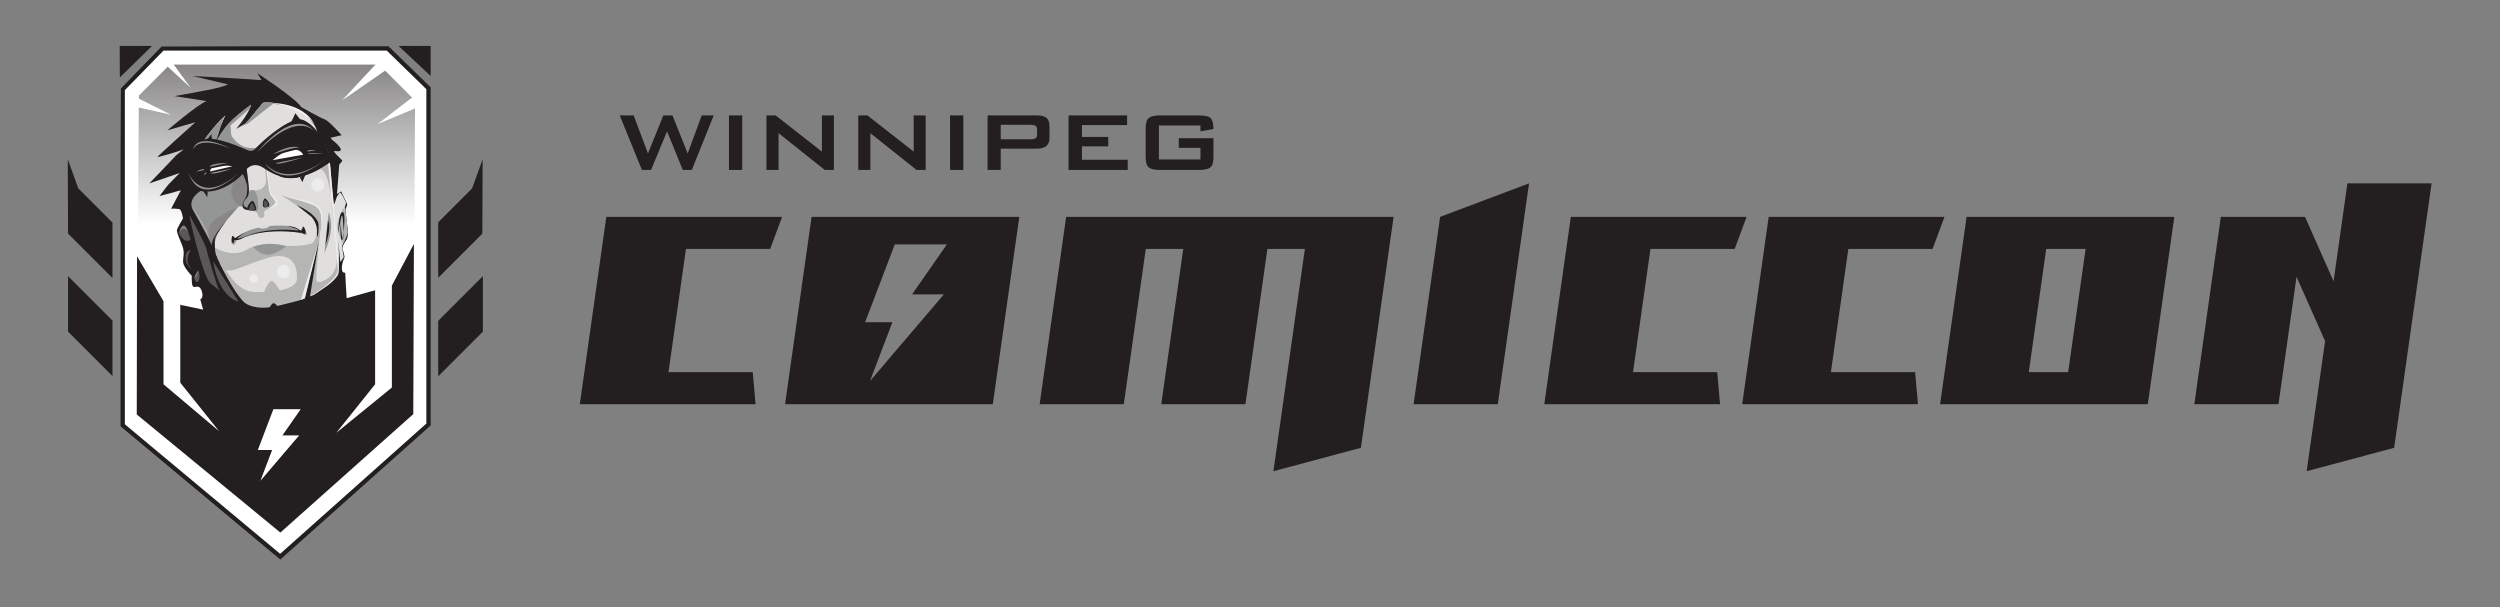 <?xml version="1.0" encoding="UTF-8" standalone="no"?>
<svg
   xmlns:dc="http://purl.org/dc/elements/1.1/"
   xmlns:cc="http://creativecommons.org/ns#"
   xmlns:rdf="http://www.w3.org/1999/02/22-rdf-syntax-ns#"
   xmlns:svg="http://www.w3.org/2000/svg"
   xmlns="http://www.w3.org/2000/svg"
   xmlns:sodipodi="http://sodipodi.sourceforge.net/DTD/sodipodi-0.dtd"
   xmlns:inkscape="http://www.inkscape.org/namespaces/inkscape"
   version="1.1"
   id="svg2"
   xml:space="preserve"
   width="672"
   height="163.213"
   viewBox="0 0 672 163.213"
   sodipodi:docname="1-WCC_Logo-horizontal-black.eps"><rect x="0" y="0" width="672" height="163.213" fill="#808080" stroke="none"/><defs
     id="defs6"><clipPath
       clipPathUnits="userSpaceOnUse"
       id="clipPath54"><path
         d="m 280.082,1031.7 62.488,62.49 H 764.418 L 836.957,1021.65 835.844,779.492 603.043,594.688 H 436.32 L 278.078,752.926 Z"
         id="path52" /></clipPath><linearGradient
       x1="0"
       y1="0"
       x2="1"
       y2="0"
       gradientUnits="userSpaceOnUse"
       gradientTransform="matrix(0,901.69,901.69,0,557.517,770.566)"
       spreadMethod="pad"
       id="linearGradient64"><stop
         style="stop-opacity:1;stop-color:#ffffff"
         offset="0"
         id="stop56" /><stop
         style="stop-opacity:1;stop-color:#231f20"
         offset="0.663"
         id="stop58" /><stop
         style="stop-opacity:1;stop-color:#231f20"
         offset="0.747"
         id="stop60" /><stop
         style="stop-opacity:1;stop-color:#231f20"
         offset="1"
         id="stop62" /></linearGradient></defs><sodipodi:namedview
     pagecolor="#ffffff"
     bordercolor="#666666"
     borderopacity="1"
     objecttolerance="10"
     gridtolerance="10"
     guidetolerance="10"
     inkscape:pageopacity="0"
     inkscape:pageshadow="2"
     inkscape:window-width="640"
     inkscape:window-height="480"
     id="namedview4" /><g
     id="g10"
     inkscape:groupmode="layer"
     inkscape:label="ink_ext_XXXXXX"
     transform="matrix(1.333,0,0,-1.333,0,163.213)"><g
       id="g12"
       transform="scale(0.1)"><path
         d="m 1439.24,991.691 -44.2,-109.976 h -18.2 l -31.72,77.742 -32.24,-77.742 h -18.45 l -44.73,109.976 h 28.09 l 28.85,-76.699 30.94,76.699 h 18.46 l 30.68,-76.699 28.34,76.699 h 24.18"
         style="fill:#231f20;fill-opacity:1;fill-rule:nonzero;stroke:none"
         id="path14" /><path
         d="m 1496.7,881.715 h -26.78 v 109.976 h 26.78 V 881.715"
         style="fill:#231f20;fill-opacity:1;fill-rule:nonzero;stroke:none"
         id="path16" /><path
         d="m 1681.56,881.715 h -18.47 l -93.08,74.101 v -74.101 h -24.44 v 109.976 h 18.47 l 93.34,-73.054 v 73.054 h 24.18 V 881.715"
         style="fill:#231f20;fill-opacity:1;fill-rule:nonzero;stroke:none"
         id="path18" /><path
         d="m 1866.67,881.715 h -18.46 l -93.08,74.101 v -74.101 h -24.44 v 109.976 h 18.46 l 93.34,-73.054 v 73.054 h 24.18 V 881.715"
         style="fill:#231f20;fill-opacity:1;fill-rule:nonzero;stroke:none"
         id="path20" /><path
         d="m 1942.59,881.715 h -26.79 v 109.976 h 26.79 V 881.715"
         style="fill:#231f20;fill-opacity:1;fill-rule:nonzero;stroke:none"
         id="path22" /><path
         d="m 2091.3,952.438 v 11.433 c 0,5.891 -4.07,8.84 -12.21,8.84 h -61.11 v -29.113 h 61.11 c 8.14,0 12.21,2.937 12.21,8.84 z m 24.96,-6.504 c 0,-14.211 -8.58,-21.321 -25.74,-21.321 h -72.54 v -42.898 h -26.52 v 109.976 h 99.06 c 8.5,0 14.74,-1.382 18.72,-4.16 4.68,-3.289 7.02,-9.011 7.02,-17.156 v -24.441"
         style="fill:#231f20;fill-opacity:1;fill-rule:nonzero;stroke:none"
         id="path24" /><path
         d="m 2274.08,881.715 h -119.34 v 109.976 h 118.04 v -19.5 h -91 v -23.914 h 53.04 v -18.984 h -53.04 V 902.25 h 92.3 v -20.535"
         style="fill:#231f20;fill-opacity:1;fill-rule:nonzero;stroke:none"
         id="path26" /><path
         d="m 2446.98,907.711 c 0,-10.402 -2.08,-17.336 -6.24,-20.805 -4.16,-3.465 -11.62,-5.191 -22.37,-5.191 h -79.56 c -10.74,0 -18.19,1.726 -22.35,5.191 -4.16,3.469 -6.24,10.403 -6.24,20.805 v 57.984 c 0,10.403 2.08,17.328 6.24,20.793 4.16,3.465 11.61,5.203 22.35,5.203 h 79.56 c 11.27,0 18.85,-1.812 22.76,-5.457 3.89,-3.64 5.85,-11.015 5.85,-22.097 l -26.26,-4.426 V 971.41 H 2337 v -68.633 h 83.72 v 23.399 h -43.69 v 19.504 h 69.95 v -37.969"
         style="fill:#231f20;fill-opacity:1;fill-rule:nonzero;stroke:none"
         id="path28" /><path
         d="m 1553.1,722.461 24.03,64.648 h -354.47 v 0 h -0.01 l -53.49,-377.836 h 354.48 l -5.74,64.668 h -169.85 l 35.19,248.52 h 169.86"
         style="fill:#231f20;fill-opacity:1;fill-rule:nonzero;stroke:none"
         id="path30" /><path
         d="m 3498.01,722.461 24.02,64.648 h -354.47 v 0 l -53.49,-377.836 h 354.47 l -5.73,64.668 h -169.87 l 35.21,248.52 h 169.86"
         style="fill:#231f20;fill-opacity:1;fill-rule:nonzero;stroke:none"
         id="path32" /><path
         d="m 3897.03,722.461 24.04,64.648 h -354.48 v 0 l -53.48,-377.836 h 354.47 l -5.72,64.668 h -169.85 l 35.18,248.52 h 169.84"
         style="fill:#231f20;fill-opacity:1;fill-rule:nonzero;stroke:none"
         id="path34" /><path
         d="m 4091.04,473.941 35.18,248.52 h 79.42 l -35.18,-248.52 z m -125.41,313.168 -53.48,-377.836 h 418.89 l 53.48,377.836 h -418.89"
         style="fill:#231f20;fill-opacity:1;fill-rule:nonzero;stroke:none"
         id="path36" /><path
         d="m 2149.91,787.109 -53.5,-377.836 h 169.75 l 44.33,313.188 h 75.53 l -44.35,-313.188 h 169.74 l 44.34,313.188 h 75.56 l -63.47,-448.285 176.42,47.265 65.93,465.668 h -660.28"
         style="fill:#231f20;fill-opacity:1;fill-rule:nonzero;stroke:none"
         id="path38" /><path
         d="m 2904.01,787.109 -53.48,-377.836 h 169.73 l 63.06,445.395 -179.31,-67.559"
         style="fill:#231f20;fill-opacity:1;fill-rule:nonzero;stroke:none"
         id="path40" /><path
         d="m 4733.58,854.668 -27.93,-197.324 -57.57,129.765 h -169.75 l -53.47,-377.836 h 169.72 l 36.38,256.957 57.58,-129.769 -37.16,-262.285 176.45,47.265 75.48,533.227 h -169.73"
         style="fill:#231f20;fill-opacity:1;fill-rule:nonzero;stroke:none"
         id="path42" /><path
         d="m 1903.3,630.719 -148.95,-174.637 45.22,118.656 h -55.02 l 59.76,156.782 h 105.03 L 1839.1,630.719 Z m -266.73,156.394 -53.49,-377.836 h 418.9 l 53.48,377.836 h -418.89"
         style="fill:#231f20;fill-opacity:1;fill-rule:nonzero;stroke:none"
         id="path44" /><path
         d="m 243.07,1045.9 82.676,85.23 452.578,-3.5 86.864,-79.25 V 372.539 L 565.043,100.551 247.426,367.633 243.07,1045.9"
         style="fill:#ffffff;fill-opacity:1;fill-rule:nonzero;stroke:none"
         id="path46" /><g
         id="g48"><g
           id="g50"
           clip-path="url(#clipPath54)"><path
             d="m 280.082,1031.7 62.488,62.49 H 764.418 L 836.957,1021.65 835.844,779.492 603.043,594.688 H 436.32 l -158.242,158.238 2.004,278.774"
             style="fill:url(#linearGradient64);fill-opacity:1;fill-rule:nonzero;stroke:none"
             id="path66" /></g></g><path
         d="m 790.211,648.52 -91.137,-25.387 c -2.304,30.242 -1.121,21.699 -2.89,51.394 -10.86,-1.449 -5.528,18.414 -5.528,19.653 0,1.238 2.481,6.996 3.711,10.277 1.231,3.293 -2.879,16.051 -3.711,18.516 -0.808,2.468 1.645,9.054 7.016,16.039 5.34,6.992 3.687,22.633 2.859,28.386 -0.812,5.754 -4.101,34.133 -4.101,34.133 0,0 3.691,8.649 3.691,11.11 l -12.336,25.918 -8.25,-5.512 0.723,9.406 3.836,50.395 c 0,0 5.754,5.765 6.156,7.41 0.406,1.644 -23.605,21.148 -14.328,19.644 26.766,-4.347 -1.375,19.352 -7.969,23.879 l 1.453,-0.718 c -0.183,1.089 -3.562,3.937 -2.906,3.613 l 22.449,5.07 c 0,0 -25.39,28.973 -34.023,31.848 -8.653,2.879 -47.051,24.606 -47.051,24.606 -13.164,19.32 -90.879,70.05 -89.23,68.82 1.652,-1.23 11.945,-20.63 11.945,-20.63 0,0 2.098,4.88 -1.613,6.09 -3.692,1.25 -140.411,8.69 -140.411,8.69 l 71.457,-16.95 c 0,0 13.465,5.13 -8.75,-3.42 -16.035,-6.17 -99.621,-20.16 -99.621,-20.16 l 64.942,-10.08 C 399.73,1014.8 337.34,961.551 337.34,961.551 l 56.754,16.437 c 0,0 -75.672,-67.855 -76.5,-69.91 -0.824,-2.066 43.601,11.5 51.824,14.813 3.777,1.5 -12.332,-9.469 -14.805,-12.348 -2.472,-2.887 -53.476,-55.945 -53.476,-55.945 l 61.289,20.976 c 0,0 -19.746,-20.148 -22.207,-22.621 -2.481,-2.465 -18.504,-23.855 -18.504,-23.855 l 42.965,11.582 -20.086,-37.996 c 0.832,2.472 17.422,0.089 17.422,0.089 4.519,-2.062 6.992,-18.921 6.992,-18.921 0,0 -12.344,-20.157 -12.344,-24.258 0,-4.121 4.531,-15.235 10.691,-30.043 6.172,-14.801 0.833,-25.078 2.063,-34.957 1.23,-9.864 17.273,-26.336 17.273,-26.336 0,0 -0.82,-16.852 2.063,-20.969 2.871,-4.109 7.391,1.231 13.164,-2.051 4.922,-2.816 10.527,-21.383 1.844,-24.273 l 5.793,-20.902 -79.621,16.64 -53.614,90.981 -0.547,-319.067 289.563,-238.129 268.055,238.864 1.242,343.078 -44.422,-83.91"
         style="fill:#231f20;fill-opacity:1;fill-rule:nonzero;stroke:none"
         id="path68" /><path
         d="m 659.816,945.086 0.813,1.062 c -0.656,0.321 -0.996,0.032 -0.813,-1.062"
         style="fill:#231f20;fill-opacity:1;fill-rule:nonzero;stroke:none"
         id="path70" /><path
         d="m 476.352,964.617 c 0,0 9.89,5.774 16.464,9.469 6.571,3.699 20.567,23.035 20.567,23.035 0,0 5.351,26.319 33.32,20.159 27.977,-6.18 63.34,-17.28 67.039,-21.803 3.692,-4.528 30.434,-25.086 49.367,-81.036 0,0 10.692,-41.136 8.633,-48.945 -2.051,-7.816 0.41,-51.414 1.649,-52.656 1.234,-1.235 4.933,13.988 6.582,16.051 1.64,2.05 4.933,7.398 4.933,7.398 0,0 1.848,1.441 6.992,-8.434 5.137,-9.871 5.977,-12.738 5.977,-12.738 0,0 -2.687,-8.226 -2.687,-9.262 0,-1.027 3.695,-30.437 3.695,-30.437 0,0 2.058,-19.328 1.441,-21.184 -0.605,-1.851 -3.687,-11.308 -7.187,-18.308 -3.496,-6.985 -3.496,-9.66 -3.496,-9.66 0,0 3.898,-19.746 3.293,-20.774 -0.633,-1.035 -5.965,-8.844 -5.965,-8.844 0,0 -0.617,-1.23 -1.039,1.649 -0.41,2.871 -4.317,45.031 -4.317,45.031 0,0 4.532,-52.441 0.207,-64.984 -4.328,-12.543 -40.73,-46.477 -52.226,-49.977 -11.524,-3.504 -77.344,-23.859 -92.774,-20.769 -15.429,3.086 -50.793,10.691 -71.769,39.277 -20.977,28.582 -37.43,43.809 -38.043,44.012 -0.617,0.203 -14.613,24.476 -17.895,46.89 -3.3,22.418 -20.984,47.719 -22.011,51.621 -1.036,3.911 -3.497,66.028 -2.676,67.051 0.832,1.028 -2.254,33.52 0,37.434 2.265,3.898 13.984,23.441 21.387,38.457 7.414,15.012 42.578,57.383 49.777,59.223 0,0 -17.277,-27.555 -15.43,-43.184 l 2.473,-3.293 c 0,0 -1.653,11.309 4.734,18.922 6.375,7.617 34.348,29.824 36.61,31.676 2.246,1.847 22.414,17.686 22.414,17.686 0,0 -2.469,-15.421 -30.039,-48.753"
         style="fill:#e0dfdd;fill-opacity:1;fill-rule:nonzero;stroke:none"
         id="path72" /><path
         d="m 688.402,738.609 c 0,0 -8.015,19.746 -8.015,30.836 0,11.118 11.101,37.028 13.562,34.559 2.481,-2.473 8.028,-48.125 6.172,-51.82 -1.848,-3.704 -6.785,-23.45 -11.094,-16.051"
         style="fill:#b5b5b4;fill-opacity:1;fill-rule:nonzero;stroke:none"
         id="path74" /><path
         d="m 431.117,720.094 c 0,0 -9.875,11.101 6.172,35.785 16.047,24.684 48.738,53.062 46.887,57.387 -1.848,4.304 12.351,63.539 -2.461,77.73 -14.809,14.199 11.726,0.617 12.332,3.09 0.613,2.465 44.07,23.578 23.719,31.602 -5.293,2.089 -28.114,-6.907 -49.618,22.691 -5.214,7.168 -0.324,33.766 -7.414,24.684 C 459.125,971 440.16,948.379 440.16,948.379 l -0.41,3.094 c 0,0 9.668,33.945 14.813,40.101 0,0 -46.278,-41.34 -66.637,-92.554 0,0 -4.321,-4.934 -4.321,-10.481 0,-5.562 1.86,-83.906 1.86,-83.906 l 44.422,-117.235 c 0,0 23.449,-30.851 24.062,-26.535 0.614,4.317 -17.89,45.657 -22.832,59.231"
         style="fill:#949595;fill-opacity:1;fill-rule:nonzero;stroke:none"
         id="path76" /><path
         d="m 654.203,714.191 c 0,0 8.074,84.266 8.906,81.789 4.969,-14.902 9.942,-37.945 -8.906,-81.789"
         style="fill:#949595;fill-opacity:1;fill-rule:nonzero;stroke:none"
         id="path78" /><path
         d="m 434.816,869.406 30.852,3.293 c 0,0 -15.215,-11.519 -30.852,-3.293"
         style="fill:#6f7072;fill-opacity:1;fill-rule:nonzero;stroke:none"
         id="path80" /><path
         d="m 573.031,882.566 c -1.222,0.485 38.66,3.707 38.66,3.707 0,0 -9.453,-15.218 -38.66,-3.707"
         style="fill:#6f7072;fill-opacity:1;fill-rule:nonzero;stroke:none"
         id="path82" /><path
         d="m 566.859,831.148 c 0,0 23.711,-8.093 35.789,-10.695 10.481,-2.262 37.375,-10.273 42.563,-18.922 6.824,-11.328 -1.098,-82.023 -13.449,-76.468 -5.539,2.496 13.027,21.714 7.968,50.664 -1.765,10.007 -72.871,55.421 -72.871,55.421"
         style="fill:#b5b5b4;fill-opacity:1;fill-rule:nonzero;stroke:none"
         id="path84" /><path
         d="m 475.133,805.234 c 0,0 -26.606,-13.843 -35,-19.058 C 412.98,769.32 418.781,753.82 428.656,718.438 l 3.699,10.703 c 0,0 1.653,27.547 22.629,49.363 20.985,21.793 20.149,26.73 20.149,26.73"
         style="fill:#888687;fill-opacity:1;fill-rule:nonzero;stroke:none"
         id="path86" /><path
         d="m 535.59,888.734 c 0,0 11.523,-20.562 21.394,-0.605 5.063,10.25 0,10.883 4.942,14.18 4.933,3.293 32.07,7.425 38.246,7.418 6.172,-0.02 13.172,-4.957 12.754,-7.418 -0.403,-2.465 37.222,-13.161 39.07,-0.829 0.527,3.481 -8.633,62.528 -27.551,67.875 -18.925,5.34 -20.152,16.454 -33.718,-1.644 -13.594,-18.102 -41.543,-53.063 -41.543,-53.063 0,0 -14.407,-21.386 -13.594,-25.914"
         style="fill:#b5b5b4;fill-opacity:1;fill-rule:nonzero;stroke:none"
         id="path88" /><path
         d="m 401.508,896.551 c 0,0 -7.414,-15.633 0.41,-17.696 7.82,-2.05 21.387,0.829 21.387,0.829 0,0 -0.207,9.882 2.254,10.703 0,0 32.91,7.605 41.953,6.785 9.054,-0.824 3.515,-0.621 3.515,-0.621 0,0 6.582,-9.047 6.993,-12.344 0.402,-3.289 0,-10.691 -2.887,-16.859 -2.883,-6.172 -7.055,-18.59 -8.637,-27.563 -2.07,-11.719 18.305,-43.183 22.617,-27.562 2.317,8.34 9.258,13.379 12.348,19.543 2.945,5.906 -3.293,44.625 -3.293,44.625 0,0 -1.641,28.804 -32.078,40.726 -13.11,5.129 -56.567,-2.051 -64.582,-20.566"
         style="fill:#888687;fill-opacity:1;fill-rule:nonzero;stroke:none"
         id="path90" /><path
         d="m 499.816,801.941 c 0,0 -5.156,0.215 -9.785,6.075 -5.801,7.355 10.598,21.484 10.598,21.484 0,0 1.883,11.637 6.816,11.637 4.942,0 9.383,-2.055 16.223,1.117 5.77,2.687 12.742,5.348 15.223,2.059 2.468,-3.293 19.746,-25.915 17.683,-30.028 -2.051,-4.113 -19.336,-13.574 -22.625,-15.219 -3.293,-1.644 0.813,-8.921 -1.66,-11.804 -2.461,-2.867 -9.082,-3.563 -10.723,0.136 -1.648,3.715 -3.242,9.61 -6.125,10.848 -2.878,1.227 -15.625,3.695 -15.625,3.695"
         style="fill:#b5b5b4;fill-opacity:1;fill-rule:nonzero;stroke:none"
         id="path92" /><path
         d="m 429.477,727.492 c 0,0 36.394,-25.293 67.656,-6.781 31.269,18.508 72.187,9.883 77.754,8.324 5.554,-1.543 50.371,-0.301 56.133,5.867 5.761,6.164 17.91,42.868 16.668,37.93 -1.239,-4.937 -12.547,-110.527 -9.266,-115.055 3.301,-4.527 10.965,-1.699 20.984,4.321 24.688,14.808 18.918,45.652 20.567,50.179 1.64,4.524 2.882,-10.703 2.472,-18.929 -0.422,-8.227 3.289,-16.453 -1.64,-25.09 -4.942,-8.633 -46.485,-43.192 -85.567,-51.824 -39.062,-8.637 -95.422,-34.965 -132.859,30.441 0,0 -25.09,42.988 -15.219,40.523 9.875,-2.472 27.461,-53.726 70.742,-52.043 15.063,0.586 80.625,-0.414 81.036,27.969 0.625,42.578 -26.122,46.485 -43.797,44.426 -17.696,-2.055 -71.379,-23.445 -74.661,-24.684 -38.933,-14.601 -40.386,11.672 -51.824,35.372 0,0 -2.883,11.933 0.821,9.054"
         style="fill:#b5b5b4;fill-opacity:1;fill-rule:nonzero;stroke:none"
         id="path94" /><path
         d="m 468.551,743.535 c 0,0 -0.051,-2.008 4.527,0 11.289,4.953 31.66,30.039 108.586,25.508 l 22.227,-8.641 c 0,0 2.453,-1.234 4.511,2.059 2.051,3.289 1.219,7.582 3.274,5.937 2.066,-1.644 10.996,-20.043 4.07,-17.375 -32.305,12.489 -101.531,9.379 -138.965,-11.601 0,0 -2.89,-9.871 -6.992,-8.227 -4.121,1.645 -6.035,12.637 -1.238,12.34"
         style="fill:#949595;fill-opacity:1;fill-rule:nonzero;stroke:none"
         id="path96" /><path
         d="m 520.578,766.121 c 0,0 11.66,-7.976 24.485,3.242 0,0 -17.891,-1.625 -24.485,-3.242"
         style="fill:#e0dfdd;fill-opacity:1;fill-rule:nonzero;stroke:none"
         id="path98" /><path
         d="m 551.848,917.527 c 0,0 -14.813,-22.406 -15.426,-25.699 -0.625,-3.289 4.93,-47.515 4.93,-47.515 0,0 2.742,-10.911 4.113,-12.762 1.531,-2.059 10.797,-13.25 9.976,-15.524 -0.82,-2.254 -5.652,-6.476 -7.089,-7.699 -2.168,-1.855 -7.821,-4.933 -5.555,-4.933 2.266,0 11.308,3.699 12.746,5.546 1.441,1.848 12.129,5.543 -6.582,23.036 0,0 -2.668,1.652 -3.898,7.398 -1.243,5.766 -6.172,50.594 -6.583,51.215 -0.421,0.621 14.383,25.699 14.383,25.699 l -1.015,1.238"
         style="fill:#ececec;fill-opacity:1;fill-rule:nonzero;stroke:none"
         id="path100" /><path
         d="m 569.738,893.27 c 0,0 -7.617,-2.055 -8.648,0.613 -1.02,2.68 0.836,9.262 2.887,10.285 2.05,1.027 35.16,5.762 36.195,5.559 1.012,-0.215 7.82,-1.243 9.469,-6.797 0,0 0.199,-1.836 -1.239,-2.051 -1.445,-0.211 -34.757,-7.609 -34.757,-7.609 0,0 33.722,3.699 37.843,5.546 4.102,1.852 0.399,5.973 -0.422,8.024 -0.82,2.055 -3.281,5.558 -7.195,5.765 -3.906,0.196 -40.519,-7.41 -40.519,-7.41 0,0 -3.075,0 -5.34,-4.937 -2.266,-4.938 -2.676,-12.129 -1.028,-12.129 1.653,0 1.86,2.668 4.731,3.281 2.879,0.621 8.023,1.86 8.023,1.86"
         style="fill:#2f2d2e;fill-opacity:1;fill-rule:nonzero;stroke:none"
         id="path102" /><path
         d="m 580.023,768.633 c 0,0 19.922,-6.387 20.555,-7.192 1.059,-1.324 2.883,-2.476 -2.051,-1.648 -4.937,0.816 -53.464,5.754 -94.402,-8.633 0,0 -23.449,-8.64 -24.27,-8.226 -0.82,0.406 -1.636,-0.204 -0.195,1.644 1.438,1.848 13.574,10.692 15.422,11.727 1.856,1.011 -15.422,-8.231 -18.098,-10.285 -2.683,-2.059 -2.254,-2.27 -4.324,-0.415 -2.062,1.848 -2.871,4.52 -4.512,2.469 -1.652,-2.054 -0.636,-13.781 1.219,-13.781 1.856,0 1.856,1.023 2.68,2.883 0.816,1.855 -2.258,3.078 3.086,3.078 5.347,0 7.613,0.828 9.469,1.644 1.836,0.832 39.484,24.684 125.238,12.758 0,0 1.238,-0.203 1.851,-1.238 0.61,-1.027 3.086,-1.441 4.106,-0.207 1.031,1.242 -0.609,11.113 -2.871,12.547 -2.27,1.433 -1.848,0.824 -3.086,-1.856 -1.235,-2.668 -1.235,-5.953 -4.32,-4.109 -3.094,1.852 -8.211,7.613 -25.497,8.84"
         style="fill:#231f20;fill-opacity:1;fill-rule:nonzero;stroke:none"
         id="path104" /><path
         d="m 429.887,879.281 c 0,0 -2.785,0.621 -3.391,3.383 -0.613,2.785 -0.937,4.938 0.606,5.875 1.554,0.922 31.171,9.242 38.566,7.395 7.41,-1.848 8.328,-4.321 8.027,-6.473 -0.304,-2.16 -2.16,-2.781 -2.16,-2.781 l -31.16,-4.938 40.105,4.008 c 0,0 -5.859,11.113 -7.722,12.344 -1.836,1.242 -48.742,-7.098 -48.742,-7.098 0,0 -2.461,-8.332 -1.543,-9.566 0.937,-1.227 1.855,-3.383 7.414,-2.149"
         style="fill:#2f2d2e;fill-opacity:1;fill-rule:nonzero;stroke:none"
         id="path106" /><path
         d="m 400.676,894.918 c 0,0 9.062,9.445 12.754,11.516 3.703,2.05 34.55,10.281 42.367,9.043 7.82,-1.239 9.461,-3.289 13.164,-3.7 3.699,-0.406 5.34,-2.882 6.172,2.051 0.816,4.942 -4.121,9.871 -4.121,9.871 l -7.395,2.473 0.41,-4.113 -7.812,6.582 -48.543,-16.453 -4.516,-3.704 c 0,0 -6.179,-7.004 -2.48,-13.566"
         style="fill:#2f2d2e;fill-opacity:1;fill-rule:nonzero;stroke:none"
         id="path108" /><path
         d="m 552.453,929.457 c 0,0 -4.93,-8.23 -3.086,-11.93 1.848,-3.699 3.918,-1.644 3.918,-1.644 l 4.11,5.359 c 0,0 19.328,16.031 22.218,20.149 2.879,4.113 15.215,33.73 28.379,30.847 13.164,-2.883 22.207,-6.992 22.207,-6.992 l -4.531,8.637 c 0,0 -24.258,6.582 -29.191,6.176 -4.942,-0.407 -9.883,-5.766 -9.883,-5.766 l 0.414,-5.754 -34.555,-39.082"
         style="fill:#2f2d2e;fill-opacity:1;fill-rule:nonzero;stroke:none"
         id="path110" /><path
         d="m 597.746,811.18 c 0,0 28.957,-22.598 29.973,-23.621 1.035,-1.028 13.797,-15.227 11.113,-32.903 0,0 0.828,-11.722 2.051,-6.582 1.242,5.137 2.89,24.883 0,29.61 -2.863,4.726 -8.399,17.574 -43.137,33.496"
         style="fill:#231f20;fill-opacity:1;fill-rule:nonzero;stroke:none"
         id="path112" /><path
         d="m 458.059,782 c 0,0 -23.028,-32.074 -24.469,-37.836 -1.438,-5.762 -0.207,-35.785 3.699,-37.027 0,0 -1.238,-3.074 -2.051,-1.016 -0.832,2.051 -13.574,19.32 -4.941,36.813 8.633,17.468 27.762,39.066 27.762,39.066"
         style="fill:#231f20;fill-opacity:1;fill-rule:nonzero;stroke:none"
         id="path114" /><path
         d="m 474.516,911.777 c 0,0 14.812,-15.015 15.214,-16.457 0.418,-1.437 4.317,-16.453 5.352,-12.343 1.023,4.117 -0.422,11.109 -1.641,12.75 -1.242,1.652 -20.781,22.421 -18.925,16.05"
         style="fill:#2f2d2e;fill-opacity:1;fill-rule:nonzero;stroke:none"
         id="path116" /><path
         d="m 681.613,753.398 c 0,0 6.172,35.391 7.825,36.207 1.652,0.829 2.05,-8.64 2.05,-8.64 0,0 2.879,-32.492 0.813,-36.606 -2.051,-4.117 7.008,50.594 -1.211,52.243 -8.235,1.644 -9.477,-43.204 -9.477,-43.204"
         style="fill:#231f20;fill-opacity:1;fill-rule:nonzero;stroke:none"
         id="path118" /><path
         d="m 686.969,777.676 c 0,0 1.636,-40.723 5.332,-33.317 0,0 -7.395,-20.156 -5.332,33.317"
         style="fill:#231f20;fill-opacity:1;fill-rule:nonzero;stroke:none"
         id="path120" /><path
         d="m 613.129,616.441 c 0,0 26.531,111.684 29.629,120.317 L 624.23,621.063 c 0,0 -12.031,-7.708 -11.101,-4.622"
         style="fill:#231f20;fill-opacity:1;fill-rule:nonzero;stroke:none"
         id="path122" /><path
         d="m 510.402,726.57 c 0,0 15.618,5.907 31.516,6.133 9.504,0.137 36.66,-3.051 34.199,-5.82 -2.472,-2.778 -25.613,-18.504 -40.422,-16.043 -14.812,2.476 -25.293,15.73 -25.293,15.73"
         style="fill:#949595;fill-opacity:1;fill-rule:nonzero;stroke:none"
         id="path124" /><path
         d="m 444.074,691.09 c 0,0 41.34,-85.754 64.172,-85.754 0,0 -36.406,-8.633 -64.172,85.754"
         style="fill:#231f20;fill-opacity:1;fill-rule:nonzero;stroke:none"
         id="path126" /><path
         d="m 382.379,812.027 50.586,-131.418 c 0,0 -47.5,49.969 -50.586,131.418"
         style="fill:#231f20;fill-opacity:1;fill-rule:nonzero;stroke:none"
         id="path128" /><path
         d="m 394.719,759.574 c 0,0 33.937,-66.633 30.226,-71.57 -3.703,-4.938 -30.226,71.57 -30.226,71.57"
         style="fill:#949595;fill-opacity:1;fill-rule:nonzero;stroke:none"
         id="path130" /><path
         d="m 531.078,807.703 c 0,0 -2.676,18.723 4.934,14.402 7.605,-4.32 9.859,-20.976 -4.934,-14.402"
         style="fill:#525254;fill-opacity:1;fill-rule:nonzero;stroke:none"
         id="path132" /><path
         d="m 537.766,806.371 c 0,0 -6.582,-0.93 -5.973,6.777 0.613,7.715 2.984,7.926 3.395,7.516 0.402,-0.406 7.199,-4.223 4.32,-11.723 0,0 -0.031,-1.867 1.328,-1.461 2.117,0.633 4.629,3.618 -1.543,12.149 -6.164,8.539 -6.672,2.367 -6.984,2.059 -0.313,-0.313 -7.61,-18.61 5.457,-15.317"
         style="fill:#231f20;fill-opacity:1;fill-rule:nonzero;stroke:none"
         id="path134" /><path
         d="m 566.234,635.566 c 0,0 -14.804,27.145 -20.968,21.594 -6.18,-5.547 -12.957,-19.742 -12.957,-24.07 0,-4.309 30.847,-6.777 33.925,2.476"
         style="fill:#b5b5b4;fill-opacity:1;fill-rule:nonzero;stroke:none"
         id="path136" /><path
         d="m 570.578,590.629 c 0,0 -14.805,27.164 -20.976,21.598 -6.172,-5.547 -12.957,-19.739 -12.957,-24.055 0,-4.32 30.859,-6.785 33.933,2.457"
         style="fill:#231f20;fill-opacity:1;fill-rule:nonzero;stroke:none"
         id="path138" /><path
         d="m 516.879,797.523 c 0,0 -28.391,7.516 -28.078,11.114 0.312,3.586 1.543,10.484 4.328,12.953 2.762,2.469 8.016,8.644 8.332,11.418 0.309,2.773 -0.148,8.519 8.008,8.32 12.957,-0.308 13.277,-46.265 7.41,-43.805"
         style="fill:#949595;fill-opacity:1;fill-rule:nonzero;stroke:none"
         id="path140" /><path
         d="m 516.262,802.773 c 0,0 -3.973,16.657 -8.629,13.563 -16.281,-10.805 -7.649,-23.242 8.629,-13.563"
         style="fill:#525254;fill-opacity:1;fill-rule:nonzero;stroke:none"
         id="path142" /><path
         d="m 501.84,801.781 c 0,0 0.742,4.903 3.32,10.043 2.567,5.145 3.801,2.989 4.219,2.258 0.398,-0.723 6.582,-10.598 4.012,-11.82 -2.578,-1.242 -4.414,-1.414 -5.039,-1.93 -0.614,-0.519 0,-0.129 1.742,-0.344 1.746,-0.199 8.133,-0.715 6.168,5.969 -1.953,6.684 -5.653,15.527 -8.946,12.856 -3.281,-2.68 -11.187,-12.165 -7.273,-18.118 l 1.797,1.086"
         style="fill:#231f20;fill-opacity:1;fill-rule:nonzero;stroke:none"
         id="path144" /><path
         d="m 537.238,881.742 6.047,-46.578 -15.09,8.742 c 0,0 8.235,6.582 8.235,16.039 0,9.461 -2.071,23.86 -2.071,23.86 l 2.879,-2.063"
         style="fill:#b5b5b4;fill-opacity:1;fill-rule:nonzero;stroke:none"
         id="path146" /><path
         d="m 563.773,894.699 c 0,0 37.84,2.68 42.571,7.41 4.722,4.731 -7.406,6.168 -10.5,6.168 -3.067,0 -33.918,-5.968 -33.918,-5.968 l 1.847,-7.61"
         style="fill:#ffffff;fill-opacity:1;fill-rule:nonzero;stroke:none"
         id="path148" /><path
         d="m 429.262,882.363 c 0,0 38.25,2.477 40.105,4.317 1.856,1.859 4.934,6.168 -1.855,6.793 -6.778,0.613 -30.223,-0.317 -37.625,-6.172 -7.414,-5.871 -3.703,-4.324 -0.625,-4.938"
         style="fill:#ffffff;fill-opacity:1;fill-rule:nonzero;stroke:none"
         id="path150" /><path
         d="m 534.359,883.805 c 0,0 44.832,-32.91 81.864,-11.106 37.011,21.793 36.183,25.508 34.535,37.844 -1.645,12.348 -19.738,85.547 -57.168,71.57 -37.434,-13.98 -78.567,-57.172 -78.567,-57.172 0,0 -4.726,-8.652 -17.89,-2.476 0,0 -59.238,27.152 -82.664,21.598 -23.457,-5.551 -39.496,-64.782 -35.793,-85.149 3.703,-20.355 56.758,-40.723 112.91,16.66 0,0 14.59,29.41 42.773,8.231"
         style="fill:#231f20;fill-opacity:1;fill-rule:nonzero;stroke:none"
         id="path152" /><path
         d="m 561.926,870.027 c 0,0 29.609,-19.132 91.308,18.512 l 16.047,10.481 c 0,0 -22.218,79.597 -66.633,84.535 0,0 46.262,-67.266 38.868,-77.75 -7.411,-10.485 -79.59,-35.778 -79.59,-35.778"
         style="fill:#231f20;fill-opacity:1;fill-rule:nonzero;stroke:none"
         id="path154" /><path
         d="m 664.953,899.637 7.402,-82.668 1.868,74.644 z"
         style="fill:#231f20;fill-opacity:1;fill-rule:nonzero;stroke:none"
         id="path156" /><path
         d="m 628.559,987.25 23.437,-59.227 8.027,-3.082 -15.421,42.563 -16.043,19.746"
         style="fill:#231f20;fill-opacity:1;fill-rule:nonzero;stroke:none"
         id="path158" /><path
         d="m 478.02,992.801 c 0,0 -42.586,-40.715 -49.364,-71.574 l 25.907,70.347 c 0,0 29.003,17.896 23.457,1.227"
         style="fill:#231f20;fill-opacity:1;fill-rule:nonzero;stroke:none"
         id="path160" /><path
         d="m 587.434,978.82 8.203,17.27 13.164,-17.27 z"
         style="fill:#231f20;fill-opacity:1;fill-rule:nonzero;stroke:none"
         id="path162" /><path
         d="m 604.699,866.941 4.942,-9.871 6.582,15.629 z"
         style="fill:#231f20;fill-opacity:1;fill-rule:nonzero;stroke:none"
         id="path164" /><path
         d="m 418.781,838.133 -0.828,-11.512 -9.109,14.246 z"
         style="fill:#231f20;fill-opacity:1;fill-rule:nonzero;stroke:none"
         id="path166" /><path
         d="m 427.648,941.473 -1.433,12.304 -8.137,-10.437 z"
         style="fill:#231f20;fill-opacity:1;fill-rule:nonzero;stroke:none"
         id="path168" /><path
         d="m 496.938,888.324 c 0,0 5.75,-46.07 4.929,-50.191 -0.816,-4.102 0.645,-10.809 -8.797,-15.86 0,0 4.688,1.063 5.508,19.153 0.82,18.101 -4.933,46.078 -4.933,46.078 l 3.293,0.82"
         style="fill:#231f20;fill-opacity:1;fill-rule:nonzero;stroke:none"
         id="path170" /><path
         d="m 549.574,901.48 61.707,10.961 c 0,0 -12.957,29.77 -61.707,-10.961"
         style="fill:#ffffff;fill-opacity:1;fill-rule:nonzero;stroke:none"
         id="path172" /><path
         d="m 423.715,878.66 45.039,10.488 c 0,0 -44.426,8.024 -45.039,-10.488"
         style="fill:#ffffff;fill-opacity:1;fill-rule:nonzero;stroke:none"
         id="path174" /><path
         d="m 389.164,922.465 c 0,0 4.121,39.078 79.797,0.406 0,0 -65.609,31.68 -79.797,-0.406"
         style="fill:#949595;fill-opacity:1;fill-rule:nonzero;stroke:none"
         id="path176" /><path
         d="m 534.77,894.086 c 0,0 37.851,-60.055 125.046,11.516 0,0 -74.043,-64.157 -125.046,-11.516"
         style="fill:#949595;fill-opacity:1;fill-rule:nonzero;stroke:none"
         id="path178" /><path
         d="m 379.496,877.223 c 0,0 24.063,-69.723 101.817,-1.852 0,0 -75.293,-75.887 -101.817,1.852"
         style="fill:#949595;fill-opacity:1;fill-rule:nonzero;stroke:none"
         id="path180" /><path
         d="m 534.152,1022.42 c 0,0 -18.504,-24.686 -28.379,-32.08 -9.882,-7.414 -3.085,0 -3.085,0 0,0 27.765,40.72 31.464,32.08"
         style="fill:#231f20;fill-opacity:1;fill-rule:nonzero;stroke:none"
         id="path182" /><path
         d="m 610.453,926.16 -69.922,-18.097 c 0,0 51.836,35.386 69.922,18.097"
         style="fill:#231f20;fill-opacity:1;fill-rule:nonzero;stroke:none"
         id="path184" /><path
         d="m 422.074,884.207 37.844,7.406 c 0,0 -26.328,9.867 -37.844,-7.406"
         style="fill:#231f20;fill-opacity:1;fill-rule:nonzero;stroke:none"
         id="path186" /><path
         d="m 556.984,895.727 54.082,11.113 c 0,0 -56.558,-17.692 -54.082,-11.113"
         style="fill:#949595;fill-opacity:1;fill-rule:nonzero;stroke:none"
         id="path188" /><path
         d="m 549.789,913.211 c 0,0 47.52,17.074 54.91,12.949 0,0 -15.215,10.289 -54.91,-12.949"
         style="fill:#949595;fill-opacity:1;fill-rule:nonzero;stroke:none"
         id="path190" /><path
         d="m 620.324,914.648 31.262,-0.82 c 0,0 -27.969,4.106 -31.262,0.82"
         style="fill:#949595;fill-opacity:1;fill-rule:nonzero;stroke:none"
         id="path192" /><path
         d="m 619.516,918.77 18.086,2.457 c 0,0 -18.926,2.472 -18.086,-2.457"
         style="fill:#949595;fill-opacity:1;fill-rule:nonzero;stroke:none"
         id="path194" /><path
         d="m 423.715,875.574 43.191,8.633 c 0,0 -35.789,-13.566 -43.191,-8.633"
         style="fill:#949595;fill-opacity:1;fill-rule:nonzero;stroke:none"
         id="path196" /><path
         d="m 423.059,888.004 36.195,7.918 c 0,0 -33.774,-0.004 -36.195,-7.918"
         style="fill:#949595;fill-opacity:1;fill-rule:nonzero;stroke:none"
         id="path198" /><path
         d="m 412.602,881.742 -17.266,-3.695 c 0,0 14.805,8.633 17.266,3.695"
         style="fill:#949595;fill-opacity:1;fill-rule:nonzero;stroke:none"
         id="path200" /><path
         d="m 416.313,878.047 -4.93,-4.938 c 0,0 3.699,-3.703 4.93,4.938"
         style="fill:#949595;fill-opacity:1;fill-rule:nonzero;stroke:none"
         id="path202" /><path
         d="m 517.902,916.715 c 0,0 76.516,99.125 120.118,38.254 0,0 -31.266,54.281 -120.118,-38.254"
         style="fill:#949595;fill-opacity:1;fill-rule:nonzero;stroke:none"
         id="path204" /><path
         d="M 790.211,652.238 V 442.953 l -111.977,-91.199 78.176,97.719 v 192.445 l 33.801,10.32"
         style="fill:#ffffff;fill-opacity:1;fill-rule:nonzero;stroke:none"
         id="path206" /><path
         d="m 329.73,621.371 v -171.91 l 111.961,-94.453 -78.164,97.722 v 159.325 l -33.797,9.316"
         style="fill:#ffffff;fill-opacity:1;fill-rule:nonzero;stroke:none"
         id="path208" /><path
         d="m 656.371,730.84 5.078,49.242 c 0,0 7.938,-13.789 -5.078,-49.242"
         style="fill:#231f20;fill-opacity:1;fill-rule:nonzero;stroke:none"
         id="path210" /><path
         d="M 251.77,368.805 564.887,107.66 859.738,370.297 v 674.313 l -79.929,77.82 H 329.73 l -77.96,-79.79 V 368.805 Z m -8.7,-4.055 v 681.15 l 82.676,85.23 h 457.606 l 85.109,-82.86 V 366.547 L 565.172,96.07 243.07,364.75 v 0"
         style="fill:#231f20;fill-opacity:1;fill-rule:nonzero;stroke:none"
         id="path212" /><path
         d="m 241.637,1068.28 64.89,63.44 h -65.136 z"
         style="fill:#231f20;fill-opacity:1;fill-rule:nonzero;stroke:none"
         id="path214" /><path
         d="m 767.766,1105.69 -77.989,-83.76 93.907,64.95 z"
         style="fill:#ffffff;fill-opacity:1;fill-rule:nonzero;stroke:none"
         id="path216" /><path
         d="m 840.148,1034.94 -78.777,-60.799 75.867,31.849 z"
         style="fill:#ffffff;fill-opacity:1;fill-rule:nonzero;stroke:none"
         id="path218" /><path
         d="m 337.914,1111.21 46.328,-63.69 -53.566,49.22 z"
         style="fill:#ffffff;fill-opacity:1;fill-rule:nonzero;stroke:none"
         id="path220" /><path
         d="m 268.715,1031.08 76.445,-38.217 -83.976,18.827 z"
         style="fill:#ffffff;fill-opacity:1;fill-rule:nonzero;stroke:none"
         id="path222" /><path
         d="m 973.754,667.508 -90.109,-90.11 V 465.57 l 90.109,90.114 v 111.824"
         style="fill:#231f20;fill-opacity:1;fill-rule:nonzero;stroke:none"
         id="path224" /><path
         d="M 137.219,667.508 V 555.684 l 89.57,-89.551 v 111.824 l -89.57,89.551"
         style="fill:#231f20;fill-opacity:1;fill-rule:nonzero;stroke:none"
         id="path226" /><path
         d="m 157.941,844.395 -21.257,58.714 0.535,-149.828 89.57,-89.551 v 111.825 l -68.848,68.84"
         style="fill:#231f20;fill-opacity:1;fill-rule:nonzero;stroke:none"
         id="path228" /><path
         d="m 972.672,753.281 0.547,149.828 -21.262,-58.714 -68.312,-68.317 V 664.254 l 89.027,89.027"
         style="fill:#231f20;fill-opacity:1;fill-rule:nonzero;stroke:none"
         id="path230" /><path
         d="m 566.859,831.148 42.598,-12.382 19.863,-6.754 c 0,0 21.809,-5.532 18.368,-34.844 0,0 20.031,36.453 -45.411,45.43 l -35.418,8.55"
         style="fill:#ececec;fill-opacity:1;fill-rule:nonzero;stroke:none"
         id="path232" /><path
         d="m 665.25,896.391 c 0,0 18.34,-199.692 17.762,-212.016 -0.567,-12.316 0.047,-26.488 -57.813,-57.348 0,0 57.039,32.883 55.957,52.965 -1.086,20.09 -19.59,213.981 -19.59,213.981 l 3.684,2.418"
         style="fill:#ececec;fill-opacity:1;fill-rule:nonzero;stroke:none"
         id="path234" /><path
         d="m 642.113,734.66 -27.5,-112.055 -7.976,-2.953 z"
         style="fill:#ececec;fill-opacity:1;fill-rule:nonzero;stroke:none"
         id="path236" /><path
         d="m 549.016,1016.75 c 0,0 72.968,0.9 89.101,-53.656 0,0 -1.082,32.844 -89.101,53.656"
         style="fill:#ececec;fill-opacity:1;fill-rule:nonzero;stroke:none"
         id="path238" /><path
         d="m 868.441,1071.19 -64.668,60.53 h 64.668 z"
         style="fill:#231f20;fill-opacity:1;fill-rule:nonzero;stroke:none"
         id="path240" /><path
         d="m 497.68,825.625 c 0,0 -16.289,-15.387 1.269,-20.449 l 1.094,-4.481 c 0,0 -22.266,1.043 -4.172,25.653 0,0 3.613,3.441 1.809,-0.723"
         style="fill:#231f20;fill-opacity:1;fill-rule:nonzero;stroke:none"
         id="path242" /><path
         d="m 487.914,876.652 c 0,0 10.488,-18.457 10.676,-31.843 0,0 0.183,29.132 -3.442,39.082 l -7.234,-7.239"
         style="fill:#231f20;fill-opacity:1;fill-rule:nonzero;stroke:none"
         id="path244" /><path
         d="m 405.395,839.918 c 0,0 -29.852,-16.285 -15.743,-40.172 14.11,-23.883 41.145,-74.625 41.465,-79.652 0.332,-5.031 19.336,-35.434 23.137,-61.492 3.797,-26.055 -20.871,20.664 -21.289,22.007 -0.434,1.336 -12.914,70.278 -40.063,91.45 -27.136,21.171 -39.082,113.457 12.493,67.859"
         style="fill:#231f20;fill-opacity:1;fill-rule:nonzero;stroke:none"
         id="path246" /><path
         d="m 393.449,786.719 c 0,0 64.602,-124.313 66.77,-131.367 2.176,-7.063 -61.883,11.937 -69.485,66.765 -7.597,54.828 -8.679,81.973 2.715,64.602"
         style="fill:#231f20;fill-opacity:1;fill-rule:nonzero;stroke:none"
         id="path248" /><path
         d="m 519.934,662.676 c 0,-4.649 -3.758,-8.414 -8.418,-8.414 -4.649,0 -8.407,3.765 -8.407,8.414 0,4.652 3.758,8.414 8.407,8.414 4.66,0 8.418,-3.762 8.418,-8.414"
         style="fill:#ececec;fill-opacity:1;fill-rule:nonzero;stroke:none"
         id="path250" /><path
         d="m 584.535,676.793 c 0,-7.348 -5.832,-13.305 -13.027,-13.305 -7.199,0 -13.028,5.957 -13.028,13.305 0,7.348 5.829,13.301 13.028,13.301 7.195,0 13.027,-5.953 13.027,-13.301"
         style="fill:#ececec;fill-opacity:1;fill-rule:nonzero;stroke:none"
         id="path252" /><path
         d="m 654.016,851.59 c 0,-7.348 -5.828,-13.301 -13.028,-13.301 -7.195,0 -13.023,5.953 -13.023,13.301 0,7.344 5.828,13.297 13.023,13.297 7.2,0 13.028,-5.953 13.028,-13.297"
         style="fill:#ececec;fill-opacity:1;fill-rule:nonzero;stroke:none"
         id="path254" /><path
         d="m 429.816,697.695 51.036,-81.429 c 0,0 -39.09,6.511 -51.036,81.429"
         style="fill:#5a5758;fill-opacity:1;fill-rule:nonzero;stroke:none"
         id="path256" /><path
         d="m 361.422,753.063 c 0,0 0,9.769 7.605,15.199 7.598,5.429 15.196,-27.145 15.196,-27.145 0,0 -9.766,-10.855 -22.801,11.946"
         style="fill:#5a5758;fill-opacity:1;fill-rule:nonzero;stroke:none"
         id="path258" /><path
         d="m 376.625,716.148 c 0,0 -10.852,-22.8 13.027,-35.828 0,0 -21.718,11.946 -5.429,39.082 0,0 -3.254,1.086 -7.598,-3.254"
         style="fill:#5a5758;fill-opacity:1;fill-rule:nonzero;stroke:none"
         id="path260" /><path
         d="m 391.82,664.031 c 0,0 2.176,-11.941 7.606,-7.601 5.422,4.347 2.168,26.058 -1.09,21.718 -3.254,-4.343 -6.516,-14.117 -6.516,-14.117"
         style="fill:#5a5758;fill-opacity:1;fill-rule:nonzero;stroke:none"
         id="path262" /><path
         d="m 382.055,791.059 c 0,0 31.484,-57.539 33.652,-67.317 2.168,-9.762 22.805,-81.426 27.148,-85.765 4.336,-4.34 3.25,-2.172 -18.457,15.203 -15.597,12.465 -44.519,141.136 -42.343,137.879"
         style="fill:#5a5758;fill-opacity:1;fill-rule:nonzero;stroke:none"
         id="path264" /><path
         d="m 506.391,1013.37 c 0,0 -46.711,-30.952 -59.2,-57.28 l 56.465,49.4 2.735,7.88"
         style="fill:#949595;fill-opacity:1;fill-rule:nonzero;stroke:none"
         id="path266" /><path
         d="m 661.566,893.973 11.446,-127.336 c 0,0 -4.336,116.707 -27.676,116.164 l 16.23,11.172"
         style="fill:#b5b5b4;fill-opacity:1;fill-rule:nonzero;stroke:none"
         id="path268" /><path
         d="m 361.422,753.063 c 0,0 0.547,14.656 9.773,16.828 0,0 4.883,-3.801 8.145,-13.575 0,0 -10.313,18.457 -17.918,-3.253"
         style="fill:#888687;fill-opacity:1;fill-rule:nonzero;stroke:none"
         id="path270" /><path
         d="m 398.336,678.148 -6.516,-14.117 c 0,0 7.606,2.172 6.516,14.117"
         style="fill:#888687;fill-opacity:1;fill-rule:nonzero;stroke:none"
         id="path272" /><path
         d="m 421.684,744.375 -35.286,65.688 c 0,0 30.395,-45.059 35.286,-65.688"
         style="fill:#b5b5b4;fill-opacity:1;fill-rule:nonzero;stroke:none"
         id="path274" /><path
         d="m 553.051,1017.16 c 0,0 -17.102,2.71 -22.531,0.27 0,0 -33.661,-40.711 -35.282,-41.528 -1.633,-0.816 -18.886,-11.285 -18.886,-11.285 l 24.043,11.012 52.656,41.531"
         style="fill:#949595;fill-opacity:1;fill-rule:nonzero;stroke:none"
         id="path276" /><path
         d="m 606.344,399.242 h -55.071 l -31.339,-82.211 h 28.847 l -23.711,-62.218 78.106,91.574 h -33.668 l 36.836,52.855"
         style="fill:#ffffff;fill-opacity:1;fill-rule:nonzero;stroke:none"
         id="path278" /></g></g></svg>
